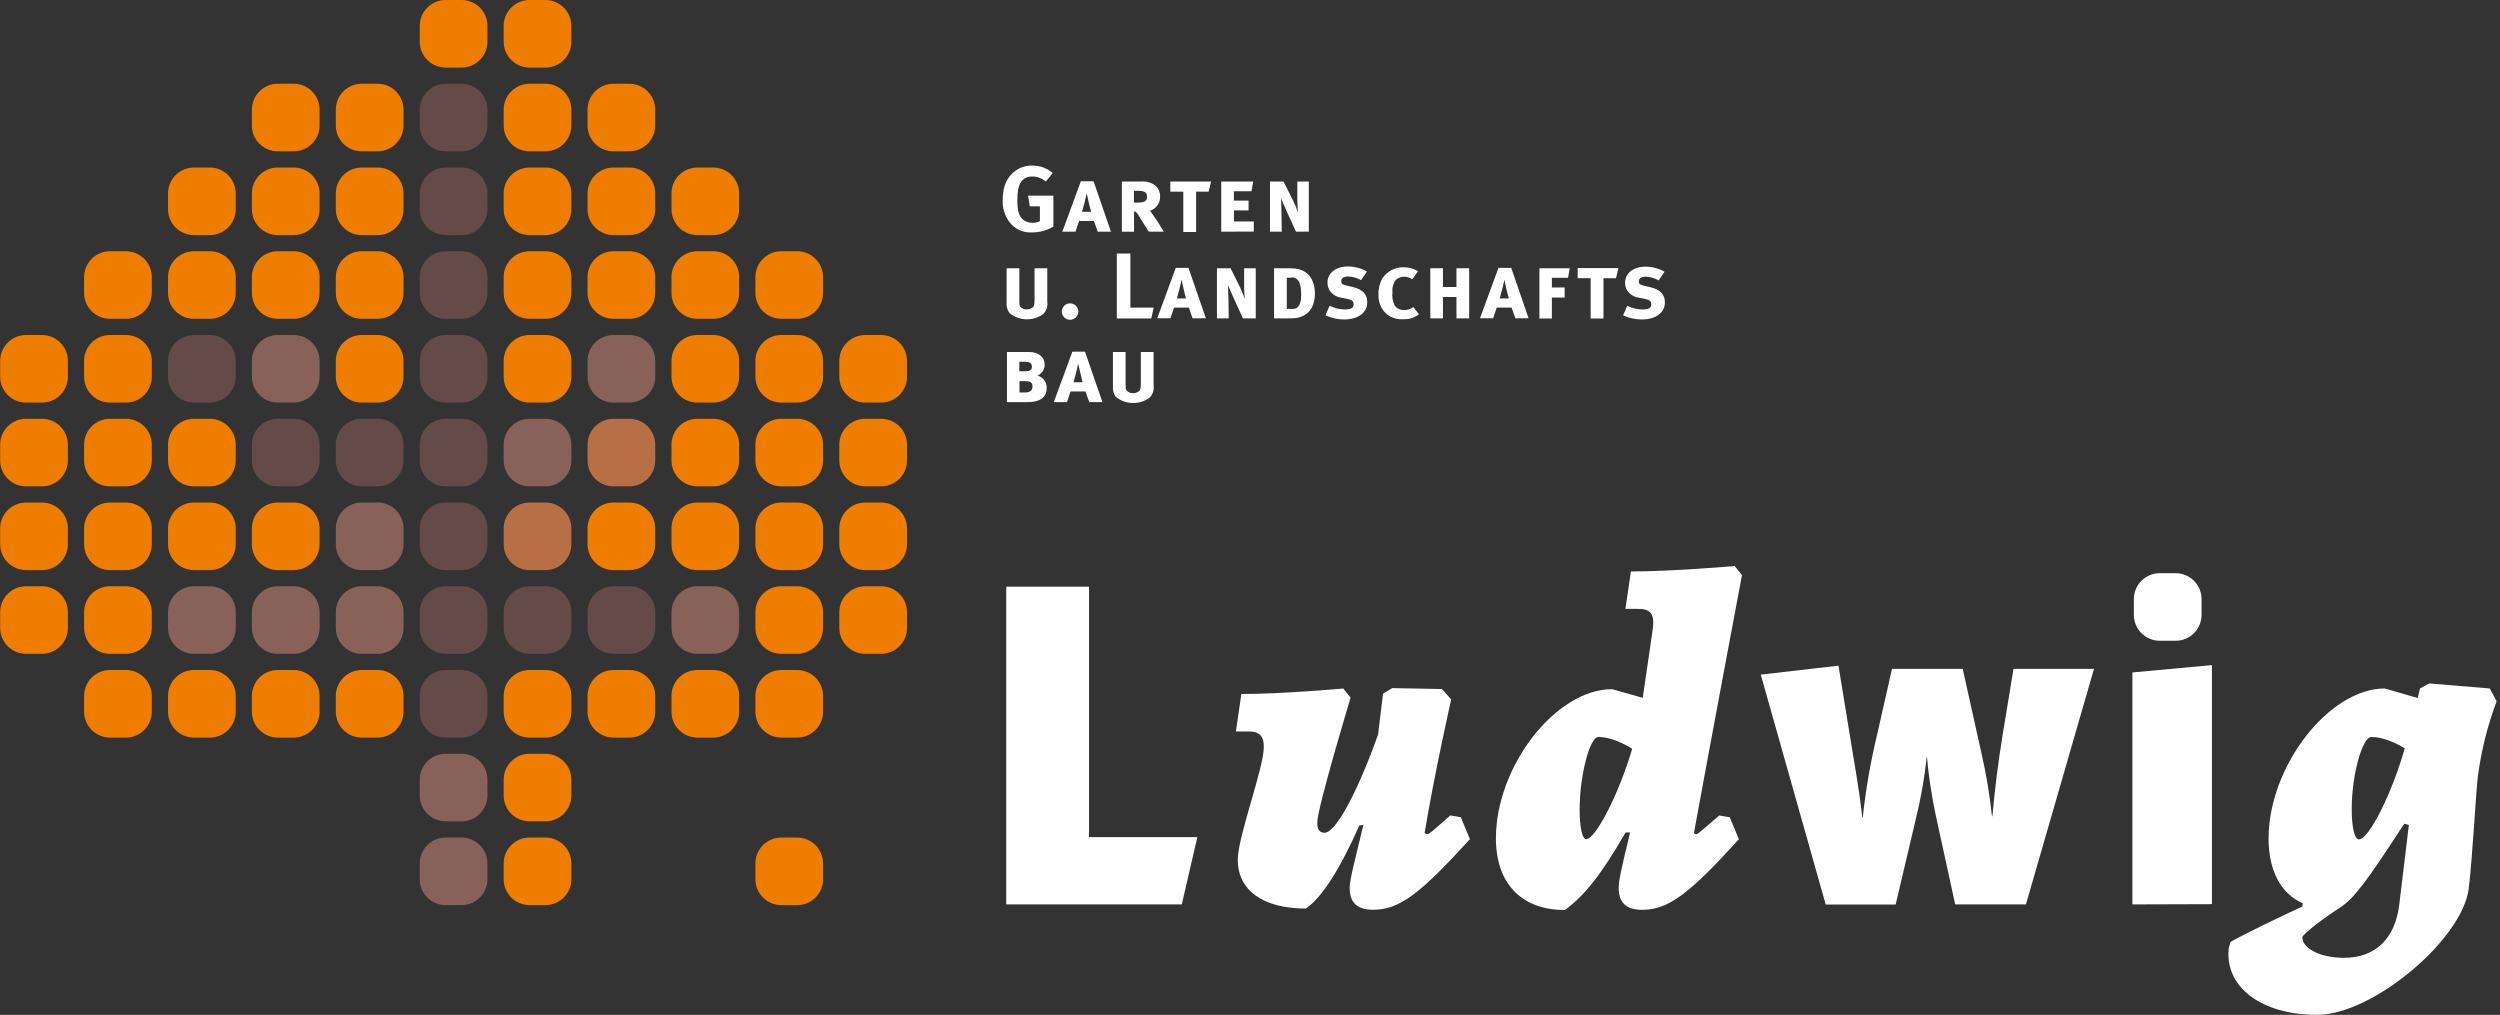 <svg width="707" height="287" viewBox="0 0 707 287" fill="none" xmlns="http://www.w3.org/2000/svg">
<rect x="0" y="0" width="707" height="287" fill="#333333" stroke="none"/>
<g clip-path="url(#clip0_19_370)">
<path d="M11.865 165.792H7.378C3.33 165.792 0.048 169.067 0.048 173.108V177.586C0.048 181.626 3.33 184.902 7.378 184.902H11.865C15.913 184.902 19.195 181.626 19.195 177.586V173.108C19.195 169.067 15.913 165.792 11.865 165.792Z" fill="#EF7D00"/>
<path d="M11.865 142.116H7.378C3.33 142.116 0.048 145.391 0.048 149.432V153.91C0.048 157.951 3.33 161.226 7.378 161.226H11.865C15.913 161.226 19.195 157.951 19.195 153.91V149.432C19.195 145.391 15.913 142.116 11.865 142.116Z" fill="#EF7D00"/>
<path d="M11.865 118.428H7.378C3.33 118.428 0.048 121.703 0.048 125.744V130.222C0.048 134.263 3.33 137.538 7.378 137.538H11.865C15.913 137.538 19.195 134.263 19.195 130.222V125.744C19.195 121.703 15.913 118.428 11.865 118.428Z" fill="#EF7D00"/>
<path d="M11.865 94.741H7.378C3.33 94.741 0.048 98.017 0.048 102.057V106.536C0.048 110.576 3.33 113.852 7.378 113.852H11.865C15.913 113.852 19.195 110.576 19.195 106.536V102.057C19.195 98.017 15.913 94.741 11.865 94.741Z" fill="#EF7D00"/>
<path d="M35.599 189.479H31.112C27.064 189.479 23.782 192.755 23.782 196.796V201.274C23.782 205.314 27.064 208.59 31.112 208.59H35.599C39.648 208.59 42.929 205.314 42.929 201.274V196.796C42.929 192.755 39.648 189.479 35.599 189.479Z" fill="#EF7D00"/>
<path d="M35.599 165.792H31.112C27.064 165.792 23.782 169.067 23.782 173.108V177.586C23.782 181.626 27.064 184.902 31.112 184.902H35.599C39.648 184.902 42.929 181.626 42.929 177.586V173.108C42.929 169.067 39.648 165.792 35.599 165.792Z" fill="#EF7D00"/>
<path d="M35.599 142.116H31.112C27.064 142.116 23.782 145.391 23.782 149.432V153.91C23.782 157.951 27.064 161.226 31.112 161.226H35.599C39.648 161.226 42.929 157.951 42.929 153.91V149.432C42.929 145.391 39.648 142.116 35.599 142.116Z" fill="#EF7D00"/>
<path d="M35.599 118.428H31.112C27.064 118.428 23.782 121.703 23.782 125.744V130.222C23.782 134.263 27.064 137.538 31.112 137.538H35.599C39.648 137.538 42.929 134.263 42.929 130.222V125.744C42.929 121.703 39.648 118.428 35.599 118.428Z" fill="#EF7D00"/>
<path d="M35.599 94.741H31.112C27.064 94.741 23.782 98.017 23.782 102.057V106.536C23.782 110.576 27.064 113.852 31.112 113.852H35.599C39.648 113.852 42.929 110.576 42.929 106.536V102.057C42.929 98.017 39.648 94.741 35.599 94.741Z" fill="#EF7D00"/>
<path d="M35.599 71.051H31.112C27.064 71.051 23.782 74.327 23.782 78.368V82.846C23.782 86.886 27.064 90.162 31.112 90.162H35.599C39.648 90.162 42.929 86.886 42.929 82.846V78.368C42.929 74.327 39.648 71.051 35.599 71.051Z" fill="#EF7D00"/>
<path d="M59.333 189.479H54.846C50.797 189.479 47.516 192.755 47.516 196.796V201.274C47.516 205.314 50.797 208.59 54.846 208.59H59.333C63.381 208.59 66.663 205.314 66.663 201.274V196.796C66.663 192.755 63.381 189.479 59.333 189.479Z" fill="#EF7D00"/>
<path d="M59.333 165.792H54.846C50.797 165.792 47.516 169.067 47.516 173.108V177.586C47.516 181.626 50.797 184.902 54.846 184.902H59.333C63.381 184.902 66.663 181.626 66.663 177.586V173.108C66.663 169.067 63.381 165.792 59.333 165.792Z" fill="#886158"/>
<path d="M59.333 142.116H54.846C50.797 142.116 47.516 145.391 47.516 149.432V153.91C47.516 157.951 50.797 161.226 54.846 161.226H59.333C63.381 161.226 66.663 157.951 66.663 153.91V149.432C66.663 145.391 63.381 142.116 59.333 142.116Z" fill="#EF7D00"/>
<path d="M59.333 118.428H54.846C50.797 118.428 47.516 121.703 47.516 125.744V130.222C47.516 134.263 50.797 137.538 54.846 137.538H59.333C63.381 137.538 66.663 134.263 66.663 130.222V125.744C66.663 121.703 63.381 118.428 59.333 118.428Z" fill="#EF7D00"/>
<path d="M59.333 94.741H54.846C50.797 94.741 47.516 98.017 47.516 102.057V106.536C47.516 110.576 50.797 113.852 54.846 113.852H59.333C63.381 113.852 66.663 110.576 66.663 106.536V102.057C66.663 98.017 63.381 94.741 59.333 94.741Z" fill="#644B48"/>
<path d="M59.333 71.051H54.846C50.797 71.051 47.516 74.327 47.516 78.368V82.846C47.516 86.886 50.797 90.162 54.846 90.162H59.333C63.381 90.162 66.663 86.886 66.663 82.846V78.368C66.663 74.327 63.381 71.051 59.333 71.051Z" fill="#EF7D00"/>
<path d="M59.333 47.377H54.846C50.797 47.377 47.516 50.653 47.516 54.694V59.172C47.516 63.212 50.797 66.488 54.846 66.488H59.333C63.381 66.488 66.663 63.212 66.663 59.172V54.694C66.663 50.653 63.381 47.377 59.333 47.377Z" fill="#EF7D00"/>
<path d="M83.052 189.479H78.566C74.517 189.479 71.235 192.755 71.235 196.796V201.274C71.235 205.314 74.517 208.59 78.566 208.59H83.052C87.101 208.59 90.382 205.314 90.382 201.274V196.796C90.382 192.755 87.101 189.479 83.052 189.479Z" fill="#EF7D00"/>
<path d="M83.052 165.792H78.566C74.517 165.792 71.235 169.067 71.235 173.108V177.586C71.235 181.626 74.517 184.902 78.566 184.902H83.052C87.101 184.902 90.382 181.626 90.382 177.586V173.108C90.382 169.067 87.101 165.792 83.052 165.792Z" fill="#886158"/>
<path d="M83.052 142.116H78.566C74.517 142.116 71.235 145.391 71.235 149.432V153.91C71.235 157.951 74.517 161.226 78.566 161.226H83.052C87.101 161.226 90.382 157.951 90.382 153.91V149.432C90.382 145.391 87.101 142.116 83.052 142.116Z" fill="#EF7D00"/>
<path d="M83.052 118.428H78.566C74.517 118.428 71.235 121.703 71.235 125.744V130.222C71.235 134.263 74.517 137.538 78.566 137.538H83.052C87.101 137.538 90.382 134.263 90.382 130.222V125.744C90.382 121.703 87.101 118.428 83.052 118.428Z" fill="#644B48"/>
<path d="M83.052 94.741H78.566C74.517 94.741 71.235 98.017 71.235 102.057V106.536C71.235 110.576 74.517 113.852 78.566 113.852H83.052C87.101 113.852 90.382 110.576 90.382 106.536V102.057C90.382 98.017 87.101 94.741 83.052 94.741Z" fill="#886158"/>
<path d="M83.052 71.051H78.566C74.517 71.051 71.235 74.327 71.235 78.368V82.846C71.235 86.886 74.517 90.162 78.566 90.162H83.052C87.101 90.162 90.382 86.886 90.382 82.846V78.368C90.382 74.327 87.101 71.051 83.052 71.051Z" fill="#EF7D00"/>
<path d="M83.052 47.377H78.566C74.517 47.377 71.235 50.653 71.235 54.694V59.172C71.235 63.212 74.517 66.488 78.566 66.488H83.052C87.101 66.488 90.382 63.212 90.382 59.172V54.694C90.382 50.653 87.101 47.377 83.052 47.377Z" fill="#EF7D00"/>
<path d="M83.052 23.688H78.566C74.517 23.688 71.235 26.964 71.235 31.004V35.482C71.235 39.523 74.517 42.798 78.566 42.798H83.052C87.101 42.798 90.382 39.523 90.382 35.482V31.004C90.382 26.964 87.101 23.688 83.052 23.688Z" fill="#EF7D00"/>
<path d="M106.786 189.479H102.299C98.251 189.479 94.969 192.755 94.969 196.796V201.274C94.969 205.314 98.251 208.59 102.299 208.59H106.786C110.834 208.59 114.116 205.314 114.116 201.274V196.796C114.116 192.755 110.834 189.479 106.786 189.479Z" fill="#EF7D00"/>
<path d="M106.786 165.792H102.299C98.251 165.792 94.969 169.067 94.969 173.108V177.586C94.969 181.626 98.251 184.902 102.299 184.902H106.786C110.834 184.902 114.116 181.626 114.116 177.586V173.108C114.116 169.067 110.834 165.792 106.786 165.792Z" fill="#886158"/>
<path d="M106.786 142.116H102.299C98.251 142.116 94.969 145.391 94.969 149.432V153.91C94.969 157.951 98.251 161.226 102.299 161.226H106.786C110.834 161.226 114.116 157.951 114.116 153.91V149.432C114.116 145.391 110.834 142.116 106.786 142.116Z" fill="#886158"/>
<path d="M106.786 118.428H102.299C98.251 118.428 94.969 121.703 94.969 125.744V130.222C94.969 134.263 98.251 137.538 102.299 137.538H106.786C110.834 137.538 114.116 134.263 114.116 130.222V125.744C114.116 121.703 110.834 118.428 106.786 118.428Z" fill="#644B48"/>
<path d="M106.786 94.741H102.299C98.251 94.741 94.969 98.017 94.969 102.057V106.536C94.969 110.576 98.251 113.852 102.299 113.852H106.786C110.834 113.852 114.116 110.576 114.116 106.536V102.057C114.116 98.017 110.834 94.741 106.786 94.741Z" fill="#EF7D00"/>
<path d="M106.786 71.051H102.299C98.251 71.051 94.969 74.327 94.969 78.368V82.846C94.969 86.886 98.251 90.162 102.299 90.162H106.786C110.834 90.162 114.116 86.886 114.116 82.846V78.368C114.116 74.327 110.834 71.051 106.786 71.051Z" fill="#EF7D00"/>
<path d="M106.786 47.377H102.299C98.251 47.377 94.969 50.653 94.969 54.694V59.172C94.969 63.212 98.251 66.488 102.299 66.488H106.786C110.834 66.488 114.116 63.212 114.116 59.172V54.694C114.116 50.653 110.834 47.377 106.786 47.377Z" fill="#EF7D00"/>
<path d="M106.786 23.688H102.299C98.251 23.688 94.969 26.964 94.969 31.004V35.482C94.969 39.523 98.251 42.798 102.299 42.798H106.786C110.834 42.798 114.116 39.523 114.116 35.482V31.004C114.116 26.964 110.834 23.688 106.786 23.688Z" fill="#EF7D00"/>
<path d="M130.52 236.857H126.033C121.985 236.857 118.703 240.133 118.703 244.173V248.651C118.703 252.692 121.985 255.967 126.033 255.967H130.52C134.568 255.967 137.85 252.692 137.85 248.651V244.173C137.85 240.133 134.568 236.857 130.52 236.857Z" fill="#886158"/>
<path d="M130.52 213.169H126.033C121.985 213.169 118.703 216.445 118.703 220.485V224.963C118.703 229.004 121.985 232.279 126.033 232.279H130.52C134.568 232.279 137.85 229.004 137.85 224.963V220.485C137.85 216.445 134.568 213.169 130.52 213.169Z" fill="#886158"/>
<path d="M130.52 189.479H126.033C121.985 189.479 118.703 192.755 118.703 196.796V201.274C118.703 205.314 121.985 208.59 126.033 208.59H130.52C134.568 208.59 137.85 205.314 137.85 201.274V196.796C137.85 192.755 134.568 189.479 130.52 189.479Z" fill="#644B48"/>
<path d="M130.52 165.792H126.033C121.985 165.792 118.703 169.067 118.703 173.108V177.586C118.703 181.626 121.985 184.902 126.033 184.902H130.52C134.568 184.902 137.85 181.626 137.85 177.586V173.108C137.85 169.067 134.568 165.792 130.52 165.792Z" fill="#644B48"/>
<path d="M130.52 142.116H126.033C121.985 142.116 118.703 145.391 118.703 149.432V153.91C118.703 157.951 121.985 161.226 126.033 161.226H130.52C134.568 161.226 137.85 157.951 137.85 153.91V149.432C137.85 145.391 134.568 142.116 130.52 142.116Z" fill="#644B48"/>
<path d="M130.52 118.428H126.033C121.985 118.428 118.703 121.703 118.703 125.744V130.222C118.703 134.263 121.985 137.538 126.033 137.538H130.52C134.568 137.538 137.85 134.263 137.85 130.222V125.744C137.85 121.703 134.568 118.428 130.52 118.428Z" fill="#644B48"/>
<path d="M130.52 94.741H126.033C121.985 94.741 118.703 98.017 118.703 102.057V106.536C118.703 110.576 121.985 113.852 126.033 113.852H130.52C134.568 113.852 137.85 110.576 137.85 106.536V102.057C137.85 98.017 134.568 94.741 130.52 94.741Z" fill="#644B48"/>
<path d="M130.52 71.051H126.033C121.985 71.051 118.703 74.327 118.703 78.368V82.846C118.703 86.886 121.985 90.162 126.033 90.162H130.52C134.568 90.162 137.85 86.886 137.85 82.846V78.368C137.85 74.327 134.568 71.051 130.52 71.051Z" fill="#644B48"/>
<path d="M130.52 47.377H126.033C121.985 47.377 118.703 50.653 118.703 54.694V59.172C118.703 63.212 121.985 66.488 126.033 66.488H130.52C134.568 66.488 137.85 63.212 137.85 59.172V54.694C137.85 50.653 134.568 47.377 130.52 47.377Z" fill="#644B48"/>
<path d="M130.52 23.688H126.033C121.985 23.688 118.703 26.964 118.703 31.004V35.482C118.703 39.523 121.985 42.798 126.033 42.798H130.52C134.568 42.798 137.85 39.523 137.85 35.482V31.004C137.85 26.964 134.568 23.688 130.52 23.688Z" fill="#644B48"/>
<path d="M130.52 -0H126.033C121.985 -0 118.703 3.275 118.703 7.316V11.794C118.703 15.835 121.985 19.11 126.033 19.11H130.52C134.568 19.11 137.85 15.835 137.85 11.794V7.316C137.85 3.275 134.568 -0 130.52 -0Z" fill="#EF7D00"/>
<path d="M154.253 236.857H149.767C145.718 236.857 142.437 240.133 142.437 244.173V248.651C142.437 252.692 145.718 255.967 149.767 255.967H154.253C158.302 255.967 161.584 252.692 161.584 248.651V244.173C161.584 240.133 158.302 236.857 154.253 236.857Z" fill="#EF7D00"/>
<path d="M154.253 213.169H149.767C145.718 213.169 142.437 216.445 142.437 220.485V224.963C142.437 229.004 145.718 232.279 149.767 232.279H154.253C158.302 232.279 161.584 229.004 161.584 224.963V220.485C161.584 216.445 158.302 213.169 154.253 213.169Z" fill="#EF7D00"/>
<path d="M154.253 189.479H149.767C145.718 189.479 142.437 192.755 142.437 196.796V201.274C142.437 205.314 145.718 208.59 149.767 208.59H154.253C158.302 208.59 161.584 205.314 161.584 201.274V196.796C161.584 192.755 158.302 189.479 154.253 189.479Z" fill="#EF7D00"/>
<path d="M154.253 165.792H149.767C145.718 165.792 142.437 169.067 142.437 173.108V177.586C142.437 181.626 145.718 184.902 149.767 184.902H154.253C158.302 184.902 161.584 181.626 161.584 177.586V173.108C161.584 169.067 158.302 165.792 154.253 165.792Z" fill="#644B48"/>
<path d="M154.253 142.116H149.767C145.718 142.116 142.437 145.391 142.437 149.432V153.91C142.437 157.951 145.718 161.226 149.767 161.226H154.253C158.302 161.226 161.584 157.951 161.584 153.91V149.432C161.584 145.391 158.302 142.116 154.253 142.116Z" fill="#B86F45"/>
<path d="M154.253 118.428H149.767C145.718 118.428 142.437 121.703 142.437 125.744V130.222C142.437 134.263 145.718 137.538 149.767 137.538H154.253C158.302 137.538 161.584 134.263 161.584 130.222V125.744C161.584 121.703 158.302 118.428 154.253 118.428Z" fill="#886158"/>
<path d="M154.253 94.741H149.767C145.718 94.741 142.437 98.017 142.437 102.057V106.536C142.437 110.576 145.718 113.852 149.767 113.852H154.253C158.302 113.852 161.584 110.576 161.584 106.536V102.057C161.584 98.017 158.302 94.741 154.253 94.741Z" fill="#EF7D00"/>
<path d="M154.253 71.051H149.767C145.718 71.051 142.437 74.327 142.437 78.368V82.846C142.437 86.886 145.718 90.162 149.767 90.162H154.253C158.302 90.162 161.584 86.886 161.584 82.846V78.368C161.584 74.327 158.302 71.051 154.253 71.051Z" fill="#EF7D00"/>
<path d="M154.253 47.377H149.767C145.718 47.377 142.437 50.653 142.437 54.694V59.172C142.437 63.212 145.718 66.488 149.767 66.488H154.253C158.302 66.488 161.584 63.212 161.584 59.172V54.694C161.584 50.653 158.302 47.377 154.253 47.377Z" fill="#EF7D00"/>
<path d="M154.253 23.688H149.767C145.718 23.688 142.437 26.964 142.437 31.004V35.482C142.437 39.523 145.718 42.798 149.767 42.798H154.253C158.302 42.798 161.584 39.523 161.584 35.482V31.004C161.584 26.964 158.302 23.688 154.253 23.688Z" fill="#EF7D00"/>
<path d="M154.253 -0H149.767C145.718 -0 142.437 3.275 142.437 7.316V11.794C142.437 15.835 145.718 19.11 149.767 19.11H154.253C158.302 19.11 161.584 15.835 161.584 11.794V7.316C161.584 3.275 158.302 -0 154.253 -0Z" fill="#EF7D00"/>
<path d="M177.973 189.479H173.486C169.438 189.479 166.156 192.755 166.156 196.796V201.274C166.156 205.314 169.438 208.59 173.486 208.59H177.973C182.022 208.59 185.303 205.314 185.303 201.274V196.796C185.303 192.755 182.022 189.479 177.973 189.479Z" fill="#EF7D00"/>
<path d="M177.973 165.792H173.486C169.438 165.792 166.156 169.067 166.156 173.108V177.586C166.156 181.626 169.438 184.902 173.486 184.902H177.973C182.022 184.902 185.303 181.626 185.303 177.586V173.108C185.303 169.067 182.022 165.792 177.973 165.792Z" fill="#644B48"/>
<path d="M177.973 142.116H173.486C169.438 142.116 166.156 145.391 166.156 149.432V153.91C166.156 157.951 169.438 161.226 173.486 161.226H177.973C182.022 161.226 185.303 157.951 185.303 153.91V149.432C185.303 145.391 182.022 142.116 177.973 142.116Z" fill="#EF7D00"/>
<path d="M177.973 118.428H173.486C169.438 118.428 166.156 121.703 166.156 125.744V130.222C166.156 134.263 169.438 137.538 173.486 137.538H177.973C182.022 137.538 185.303 134.263 185.303 130.222V125.744C185.303 121.703 182.022 118.428 177.973 118.428Z" fill="#B86F45"/>
<path d="M177.973 94.741H173.486C169.438 94.741 166.156 98.017 166.156 102.057V106.536C166.156 110.576 169.438 113.852 173.486 113.852H177.973C182.022 113.852 185.303 110.576 185.303 106.536V102.057C185.303 98.017 182.022 94.741 177.973 94.741Z" fill="#886158"/>
<path d="M177.973 71.051H173.486C169.438 71.051 166.156 74.327 166.156 78.368V82.846C166.156 86.886 169.438 90.162 173.486 90.162H177.973C182.022 90.162 185.303 86.886 185.303 82.846V78.368C185.303 74.327 182.022 71.051 177.973 71.051Z" fill="#EF7D00"/>
<path d="M177.973 47.377H173.486C169.438 47.377 166.156 50.653 166.156 54.694V59.172C166.156 63.212 169.438 66.488 173.486 66.488H177.973C182.022 66.488 185.303 63.212 185.303 59.172V54.694C185.303 50.653 182.022 47.377 177.973 47.377Z" fill="#EF7D00"/>
<path d="M177.973 23.688H173.486C169.438 23.688 166.156 26.964 166.156 31.004V35.482C166.156 39.523 169.438 42.798 173.486 42.798H177.973C182.022 42.798 185.303 39.523 185.303 35.482V31.004C185.303 26.964 182.022 23.688 177.973 23.688Z" fill="#EF7D00"/>
<path d="M201.707 189.479H197.22C193.171 189.479 189.89 192.755 189.89 196.796V201.274C189.89 205.314 193.171 208.59 197.22 208.59H201.707C205.755 208.59 209.037 205.314 209.037 201.274V196.796C209.037 192.755 205.755 189.479 201.707 189.479Z" fill="#EF7D00"/>
<path d="M201.707 165.792H197.22C193.171 165.792 189.89 169.067 189.89 173.108V177.586C189.89 181.626 193.171 184.902 197.22 184.902H201.707C205.755 184.902 209.037 181.626 209.037 177.586V173.108C209.037 169.067 205.755 165.792 201.707 165.792Z" fill="#886158"/>
<path d="M201.707 142.116H197.22C193.171 142.116 189.89 145.391 189.89 149.432V153.91C189.89 157.951 193.171 161.226 197.22 161.226H201.707C205.755 161.226 209.037 157.951 209.037 153.91V149.432C209.037 145.391 205.755 142.116 201.707 142.116Z" fill="#EF7D00"/>
<path d="M201.707 118.428H197.22C193.171 118.428 189.89 121.703 189.89 125.744V130.222C189.89 134.263 193.171 137.538 197.22 137.538H201.707C205.755 137.538 209.037 134.263 209.037 130.222V125.744C209.037 121.703 205.755 118.428 201.707 118.428Z" fill="#EF7D00"/>
<path d="M201.707 94.741H197.22C193.171 94.741 189.89 98.017 189.89 102.057V106.536C189.89 110.576 193.171 113.852 197.22 113.852H201.707C205.755 113.852 209.037 110.576 209.037 106.536V102.057C209.037 98.017 205.755 94.741 201.707 94.741Z" fill="#EF7D00"/>
<path d="M201.707 71.051H197.22C193.171 71.051 189.89 74.327 189.89 78.368V82.846C189.89 86.886 193.171 90.162 197.22 90.162H201.707C205.755 90.162 209.037 86.886 209.037 82.846V78.368C209.037 74.327 205.755 71.051 201.707 71.051Z" fill="#EF7D00"/>
<path d="M201.707 47.377H197.22C193.171 47.377 189.89 50.653 189.89 54.694V59.172C189.89 63.212 193.171 66.488 197.22 66.488H201.707C205.755 66.488 209.037 63.212 209.037 59.172V54.694C209.037 50.653 205.755 47.377 201.707 47.377Z" fill="#EF7D00"/>
<path d="M225.441 236.857H220.954C216.906 236.857 213.624 240.133 213.624 244.173V248.651C213.624 252.692 216.906 255.967 220.954 255.967H225.441C229.489 255.967 232.771 252.692 232.771 248.651V244.173C232.771 240.133 229.489 236.857 225.441 236.857Z" fill="#EF7D00"/>
<path d="M225.441 189.479H220.954C216.906 189.479 213.624 192.755 213.624 196.796V201.274C213.624 205.314 216.906 208.59 220.954 208.59H225.441C229.489 208.59 232.771 205.314 232.771 201.274V196.796C232.771 192.755 229.489 189.479 225.441 189.479Z" fill="#EF7D00"/>
<path d="M225.441 165.792H220.954C216.906 165.792 213.624 169.067 213.624 173.108V177.586C213.624 181.626 216.906 184.902 220.954 184.902H225.441C229.489 184.902 232.771 181.626 232.771 177.586V173.108C232.771 169.067 229.489 165.792 225.441 165.792Z" fill="#EF7D00"/>
<path d="M225.441 142.116H220.954C216.906 142.116 213.624 145.391 213.624 149.432V153.91C213.624 157.951 216.906 161.226 220.954 161.226H225.441C229.489 161.226 232.771 157.951 232.771 153.91V149.432C232.771 145.391 229.489 142.116 225.441 142.116Z" fill="#EF7D00"/>
<path d="M225.441 118.428H220.954C216.906 118.428 213.624 121.703 213.624 125.744V130.222C213.624 134.263 216.906 137.538 220.954 137.538H225.441C229.489 137.538 232.771 134.263 232.771 130.222V125.744C232.771 121.703 229.489 118.428 225.441 118.428Z" fill="#EF7D00"/>
<path d="M225.441 94.741H220.954C216.906 94.741 213.624 98.017 213.624 102.057V106.536C213.624 110.576 216.906 113.852 220.954 113.852H225.441C229.489 113.852 232.771 110.576 232.771 106.536V102.057C232.771 98.017 229.489 94.741 225.441 94.741Z" fill="#EF7D00"/>
<path d="M225.441 71.051H220.954C216.906 71.051 213.624 74.327 213.624 78.368V82.846C213.624 86.886 216.906 90.162 220.954 90.162H225.441C229.489 90.162 232.771 86.886 232.771 82.846V78.368C232.771 74.327 229.489 71.051 225.441 71.051Z" fill="#EF7D00"/>
<path d="M249.174 165.792H244.688C240.639 165.792 237.357 169.067 237.357 173.108V177.586C237.357 181.626 240.639 184.902 244.688 184.902H249.174C253.223 184.902 256.505 181.626 256.505 177.586V173.108C256.505 169.067 253.223 165.792 249.174 165.792Z" fill="#EF7D00"/>
<path d="M249.174 142.116H244.688C240.639 142.116 237.357 145.391 237.357 149.432V153.91C237.357 157.951 240.639 161.226 244.688 161.226H249.174C253.223 161.226 256.505 157.951 256.505 153.91V149.432C256.505 145.391 253.223 142.116 249.174 142.116Z" fill="#EF7D00"/>
<path d="M249.174 118.428H244.688C240.639 118.428 237.357 121.703 237.357 125.744V130.222C237.357 134.263 240.639 137.538 244.688 137.538H249.174C253.223 137.538 256.505 134.263 256.505 130.222V125.744C256.505 121.703 253.223 118.428 249.174 118.428Z" fill="#EF7D00"/>
<path d="M249.174 94.741H244.688C240.639 94.741 237.357 98.017 237.357 102.057V106.536C237.357 110.576 240.639 113.852 244.688 113.852H249.174C253.223 113.852 256.505 110.576 256.505 106.536V102.057C256.505 98.017 253.223 94.741 249.174 94.741Z" fill="#EF7D00"/>
<path d="M334.208 255.767H284.568V165.919H307.974V236.742H338.609L334.208 255.767Z" fill="white"/>
<path d="M384.419 233.448C378.861 245.969 373.817 253.842 369.302 256.936C357.142 256.936 350.04 251.774 350.04 243.131C350.04 236.542 357.413 217.318 357.413 211.128C357.413 208.162 356.113 206.85 353.127 206.85H349.512L351.055 196.268C362.572 196.268 379.89 194.713 379.89 194.713L381.947 197.295C381.947 197.295 372.517 228.513 372.517 232.649C372.517 234.589 373.16 235.501 374.589 235.501C377.689 235.501 383.762 224.406 389.706 207.763L391.135 196.154L393.722 194.599L407.81 194.856L410.397 197.822C410.397 197.822 405.61 218.986 402.895 235.501L403.409 235.886C404.181 235.886 404.181 235.886 410.139 230.595L413.112 231.109L415.698 237.313C401.409 253 395.693 257.279 388.292 257.279C383.762 257.279 381.69 255.211 381.69 251.089C381.69 248.765 383.119 243.474 385.577 233.277L384.419 233.448Z" fill="white"/>
<path d="M479.484 235.901C480.127 235.901 479.613 236.286 486.2 230.61L489.172 231.123L491.758 237.327C477.541 253.014 471.754 257.293 464.352 257.293C459.837 257.293 457.765 255.225 457.765 251.103C457.765 249.292 458.279 246.583 460.994 235.416H459.708C452.978 247.153 448.063 253.342 442.562 257.35C430.287 257.35 423.043 249.863 423.043 237.084C423.043 216.705 439.975 194.899 455.907 194.899L464.566 197.352L467.424 177.742C467.939 173.62 466.781 172.194 463.295 172.194H459.665L461.223 161.612C472.983 161.612 490.572 160.072 490.572 160.072L492.63 162.653C492.63 162.653 483.328 212.055 479.055 235.544L479.484 235.901ZM461.58 211.77C461.58 211.77 456.665 208.419 452.021 208.419C449.563 208.419 446.72 219.386 446.72 228.941C446.72 233.961 447.491 237.327 448.534 237.327C451.292 237.327 457.894 224.292 461.58 211.77Z" fill="white"/>
<path d="M572.932 255.767H552.928L547.498 230.866C546.275 225.222 545.411 219.506 544.912 213.752C544.289 219.749 543.253 225.696 541.811 231.551L536.096 255.795H516.306L497.944 190.777L519.921 188.252L523.293 208.889C524.322 215.478 525.879 223.607 526.651 231.208H526.779C527.64 223.217 529.019 215.29 530.909 207.477L535.053 189.151H555.057L560.358 213.025C561.703 218.893 562.696 224.837 563.33 230.823H563.459C564.102 223.479 565.016 215.991 566.317 208.005L569.417 189.165H592.18L572.932 255.767Z" fill="white"/>
<path d="M603.039 255.767V190.164L625.53 188.096V255.696L603.039 255.767Z" fill="white"/>
<path d="M655.509 286.985C639.605 287.114 629.003 279.127 630.303 268.032L630.817 266.349C634.947 264.024 644.52 259.389 651.108 256.366L651.236 255.467C645.035 252.758 641.548 246.183 641.548 237.155C641.548 216.761 658.609 194.699 674.413 194.699L683.729 197.408L684.372 194.699L686.958 193.272L704.105 194.699L706.048 198.307C703.493 205.141 701.715 212.24 700.747 219.471C700.233 223.478 699.19 242.96 698.161 251.217C696.475 265.579 671.141 286.857 655.509 286.985ZM651.108 265.051C651.108 268.288 656.28 270.87 662.867 270.87C671.655 270.87 677.342 265.579 678.514 255.767L681.229 233.319L679.928 232.934C668.94 249.834 665.711 254.098 661.581 256.794C657.052 259.646 651.108 264.281 651.108 265.051ZM680.057 211.641C680.057 211.641 675.156 208.418 670.626 208.418C668.04 208.418 665.068 219.129 665.068 228.812C665.068 233.961 665.839 237.369 667.14 237.369C669.983 237.326 676.57 224.035 680.057 211.641Z" fill="white"/>
<path d="M615.27 162.098H610.783C606.735 162.098 603.453 165.374 603.453 169.414V173.892C603.453 177.933 606.735 181.209 610.783 181.209H615.27C619.318 181.209 622.6 177.933 622.6 173.892V169.414C622.6 165.374 619.318 162.098 615.27 162.098Z" fill="white"/>
<path d="M295.741 51.341C294.685 50.41 293.321 49.903 291.912 49.914C290.943 49.869 289.995 50.201 289.268 50.842C288.025 52.025 287.711 54.008 287.711 56.746C287.711 59.484 288.154 61.024 289.14 61.965C289.921 62.669 290.946 63.043 291.998 63.007C292.72 63.033 293.438 62.876 294.084 62.55V58.343H291.226L290.754 55.334H297.899V64.091C296.053 65.183 293.943 65.75 291.797 65.731C290.598 65.8 289.4 65.576 288.307 65.079C287.214 64.582 286.259 63.827 285.525 62.878C284.131 61.038 283.438 58.764 283.567 56.461C283.567 52.581 284.839 49.843 287.411 48.118C288.724 47.232 290.285 46.783 291.869 46.834C294.013 46.783 296.098 47.536 297.713 48.945L295.741 51.341Z" fill="white"/>
<path d="M310.446 65.516L309.36 62.507H305.159L304.159 65.516H300.43L305.659 51.255H309.26L314.176 65.516H310.446ZM307.331 54.649C307.031 56.075 306.431 58.4 306.002 59.897H308.574C308.174 58.471 307.588 56.075 307.331 54.649Z" fill="white"/>
<path d="M324.878 65.517C324.249 64.576 323.949 64.091 323.377 63.15C321.648 60.297 321.363 59.827 320.934 59.827H320.705V65.531H317.262V51.341H322.763C324.215 51.211 325.661 51.64 326.807 52.539C327.225 52.94 327.554 53.423 327.773 53.959C327.992 54.495 328.096 55.07 328.078 55.648C328.095 56.525 327.825 57.384 327.31 58.094C326.794 58.804 326.061 59.327 325.221 59.584C326.621 61.495 327.922 63.475 329.122 65.517H324.878ZM321.891 53.965H320.677V57.288H321.834C323.763 57.288 324.378 56.789 324.378 55.648C324.378 54.507 323.82 53.965 321.891 53.965Z" fill="white"/>
<path d="M341.809 54.195H338.265V65.604H334.636V54.195H330.964V51.342H342.495L341.809 54.195Z" fill="white"/>
<path d="M345.367 65.518V51.342H354.412L353.912 54.095H348.939V56.733H353.097V59.5H348.968V62.638H354.569V65.49L345.367 65.518Z" fill="white"/>
<path d="M366.887 56.548V51.342H370.13V65.518H366.501L363.857 59.714C363.257 58.402 362.7 57.133 362.3 56.106C362.3 57.204 362.386 59.158 362.4 60.113L362.486 65.518H359.156V51.342H362.986L365.729 56.819C366.252 57.873 366.697 58.965 367.058 60.085C366.972 58.787 366.887 57.546 366.887 56.548Z" fill="white"/>
<path d="M294.985 88.851C293.579 89.853 291.881 90.362 290.155 90.3C288.428 90.238 286.771 89.608 285.44 88.508C284.839 87.626 284.566 86.561 284.669 85.499V75.858H288.27V85.1C288.27 85.941 288.27 86.398 288.555 86.74C288.784 87.003 289.071 87.209 289.394 87.34C289.716 87.471 290.066 87.525 290.413 87.496C291.016 87.507 291.603 87.305 292.07 86.925C292.371 86.654 292.571 86.284 292.571 84.815V75.858H296.171V85.285C296.27 85.931 296.214 86.591 296.007 87.21C295.801 87.83 295.451 88.392 294.985 88.851Z" fill="white"/>
<path d="M304.944 88.108C304.944 88.414 304.884 88.716 304.767 88.998C304.65 89.28 304.478 89.536 304.262 89.752C304.046 89.968 303.789 90.139 303.507 90.256C303.224 90.373 302.921 90.433 302.615 90.433C302.309 90.433 302.006 90.373 301.724 90.256C301.441 90.139 301.185 89.968 300.968 89.752C300.752 89.536 300.58 89.28 300.463 88.998C300.346 88.716 300.286 88.414 300.286 88.108C300.286 87.492 300.532 86.9 300.968 86.465C301.405 86.029 301.998 85.784 302.615 85.784C303.233 85.784 303.825 86.029 304.262 86.465C304.699 86.9 304.944 87.492 304.944 88.108Z" fill="white"/>
<path d="M319.677 71.693V86.996H326.25L325.592 90.062H315.833V71.693H319.677Z" fill="white"/>
<path d="M337.266 90.034L336.223 86.996H332.022L331.007 90.005H327.264L332.508 75.744H336.094L341.024 90.005L337.266 90.034ZM334.151 79.166C333.851 80.593 333.251 82.903 332.822 84.415H335.38C335.037 82.931 334.408 80.593 334.194 79.166H334.151Z" fill="white"/>
<path d="M351.84 81.064V75.858H355.126V90.034H351.497L348.853 84.23C348.253 82.904 347.696 81.634 347.296 80.608C347.296 81.72 347.382 83.674 347.41 84.629L347.482 90.034H344.152V75.858H348.01L350.711 81.292C351.215 82.358 351.654 83.453 352.026 84.572C351.925 83.303 351.84 82.062 351.84 81.064Z" fill="white"/>
<path d="M366.387 89.949C365.585 90.03 364.778 90.058 363.972 90.034H360.3V75.858H363.415C364.344 75.858 365.715 75.858 366.273 75.944C369.745 76.358 371.845 78.796 371.845 83.075C371.845 87.353 369.559 89.535 366.387 89.949ZM365.201 78.54H363.901V87.368H365.587C366.858 87.368 367.973 86.498 367.973 83.431C367.973 80.365 367.387 78.44 365.201 78.44V78.54Z" fill="white"/>
<path d="M380.047 90.346C378.246 90.343 376.469 89.939 374.846 89.162L376.003 86.467C377.335 87.133 378.8 87.494 380.29 87.522C381.962 87.522 382.805 87.109 382.805 86.096C382.805 85.084 382.247 84.813 380.947 84.513L379.104 84.142C378.476 84.038 377.877 83.805 377.344 83.459C376.81 83.113 376.354 82.661 376.003 82.132C375.6 81.445 375.397 80.659 375.417 79.864C375.417 77.254 377.775 75.357 381.133 75.357C383.042 75.341 384.921 75.834 386.577 76.784L384.919 79.237C383.785 78.59 382.51 78.228 381.204 78.181C380.104 78.181 379.304 78.68 379.304 79.465C379.304 80.249 379.604 80.449 380.733 80.734L382.633 81.19C385.119 81.761 386.648 83.144 386.648 85.298C386.763 88.421 384.105 90.346 380.047 90.346Z" fill="white"/>
<path d="M396.964 90.276C395.178 90.428 393.403 89.875 392.02 88.735C391.289 88.043 390.715 87.203 390.338 86.27C389.961 85.338 389.789 84.335 389.834 83.33C389.76 81.705 390.151 80.092 390.963 78.681C391.623 77.698 392.523 76.898 393.577 76.356C394.632 75.815 395.807 75.55 396.993 75.586C398.406 75.565 399.795 75.951 400.994 76.699L399.408 78.966C398.71 78.524 397.905 78.278 397.079 78.253C396.231 78.256 395.414 78.565 394.778 79.123C394.005 80.103 393.65 81.349 393.792 82.589C393.618 83.901 393.837 85.236 394.421 86.425C394.731 86.842 395.14 87.175 395.612 87.394C396.083 87.613 396.602 87.711 397.121 87.68C398.049 87.698 398.956 87.402 399.693 86.839L401.279 88.878C400.049 89.834 398.522 90.328 396.964 90.276Z" fill="white"/>
<path d="M411.882 90.034V83.987H408.066V90.034H404.494V75.858H408.066V81.164H411.882V75.858H415.482V90.034H411.882Z" fill="white"/>
<path d="M428.558 90.034L427.472 86.996H423.271L422.27 90.005H418.541L423.771 75.744H427.372L432.287 90.005L428.558 90.034ZM425.443 79.166C425.157 80.593 424.542 82.903 424.114 84.415H426.686C426.286 82.931 425.7 80.593 425.443 79.166Z" fill="white"/>
<path d="M443.447 78.554H438.874V81.292H442.489V84.144H438.874V90.077H435.345V75.858H443.918L443.447 78.554Z" fill="white"/>
<path d="M457.007 78.666H453.464V90.076H449.834V78.666H446.162V75.814H457.693L457.007 78.666Z" fill="white"/>
<path d="M464.222 90.347C462.417 90.344 460.636 89.94 459.007 89.163L460.178 86.468C461.511 87.134 462.975 87.495 464.465 87.523C466.123 87.523 466.98 87.11 466.98 86.097C466.98 85.085 466.423 84.814 465.122 84.514L463.265 84.143C462.633 84.041 462.03 83.808 461.493 83.459C460.957 83.11 460.499 82.653 460.15 82.118C459.76 81.452 459.557 80.693 459.564 79.922C459.564 77.312 461.922 75.415 465.28 75.415C467.193 75.401 469.077 75.893 470.738 76.841L469.066 79.294C467.937 78.646 466.667 78.284 465.365 78.239C464.251 78.239 463.465 78.738 463.465 79.523C463.465 80.307 463.751 80.507 464.894 80.792L466.809 81.248C469.295 81.819 470.824 83.202 470.824 85.356C470.938 88.422 468.266 90.347 464.222 90.347Z" fill="white"/>
<path d="M290.57 113.722H284.769V99.546H291.013C293.713 99.546 295.428 100.973 295.428 103.112C295.451 103.774 295.268 104.426 294.905 104.98C294.542 105.534 294.016 105.963 293.399 106.207C294.165 106.416 294.838 106.876 295.312 107.511C295.786 108.147 296.033 108.923 296.014 109.715C296.014 112.054 294.514 113.722 290.57 113.722ZM289.984 102.313H288.269V104.994H289.827C291.384 104.994 291.813 104.581 291.813 103.682C291.813 103.026 291.542 102.327 289.984 102.327V102.313ZM289.984 107.775H288.312V110.984H289.984C291.256 110.984 291.984 110.428 291.984 109.301C291.984 108.175 291.384 107.79 290.013 107.79L289.984 107.775Z" fill="white"/>
<path d="M308.044 113.722L306.959 110.713H302.758L301.743 113.722H298.014L303.258 99.46H306.844L311.774 113.722H308.044ZM304.915 102.84C304.629 104.267 304.015 106.591 303.601 108.103H306.158C305.83 106.62 305.187 104.267 304.915 102.84Z" fill="white"/>
<path d="M325.035 112.524C323.629 113.526 321.93 114.036 320.204 113.974C318.478 113.912 316.82 113.282 315.49 112.182C314.897 111.302 314.63 110.243 314.732 109.187V99.546H318.319V108.788C318.319 109.629 318.319 110.086 318.619 110.414C318.842 110.68 319.126 110.889 319.447 111.023C319.767 111.157 320.116 111.212 320.462 111.184C321.072 111.196 321.666 110.989 322.134 110.599C322.42 110.342 322.634 109.972 322.634 108.503V99.546H326.235V108.973C326.336 109.618 326.28 110.277 326.071 110.896C325.862 111.514 325.507 112.073 325.035 112.524Z" fill="white"/>
</g>
<defs>
<clipPath id="clip0_19_370">
<rect width="706" height="287" fill="white" transform="translate(0.048)"/>
</clipPath>
</defs>
</svg>
